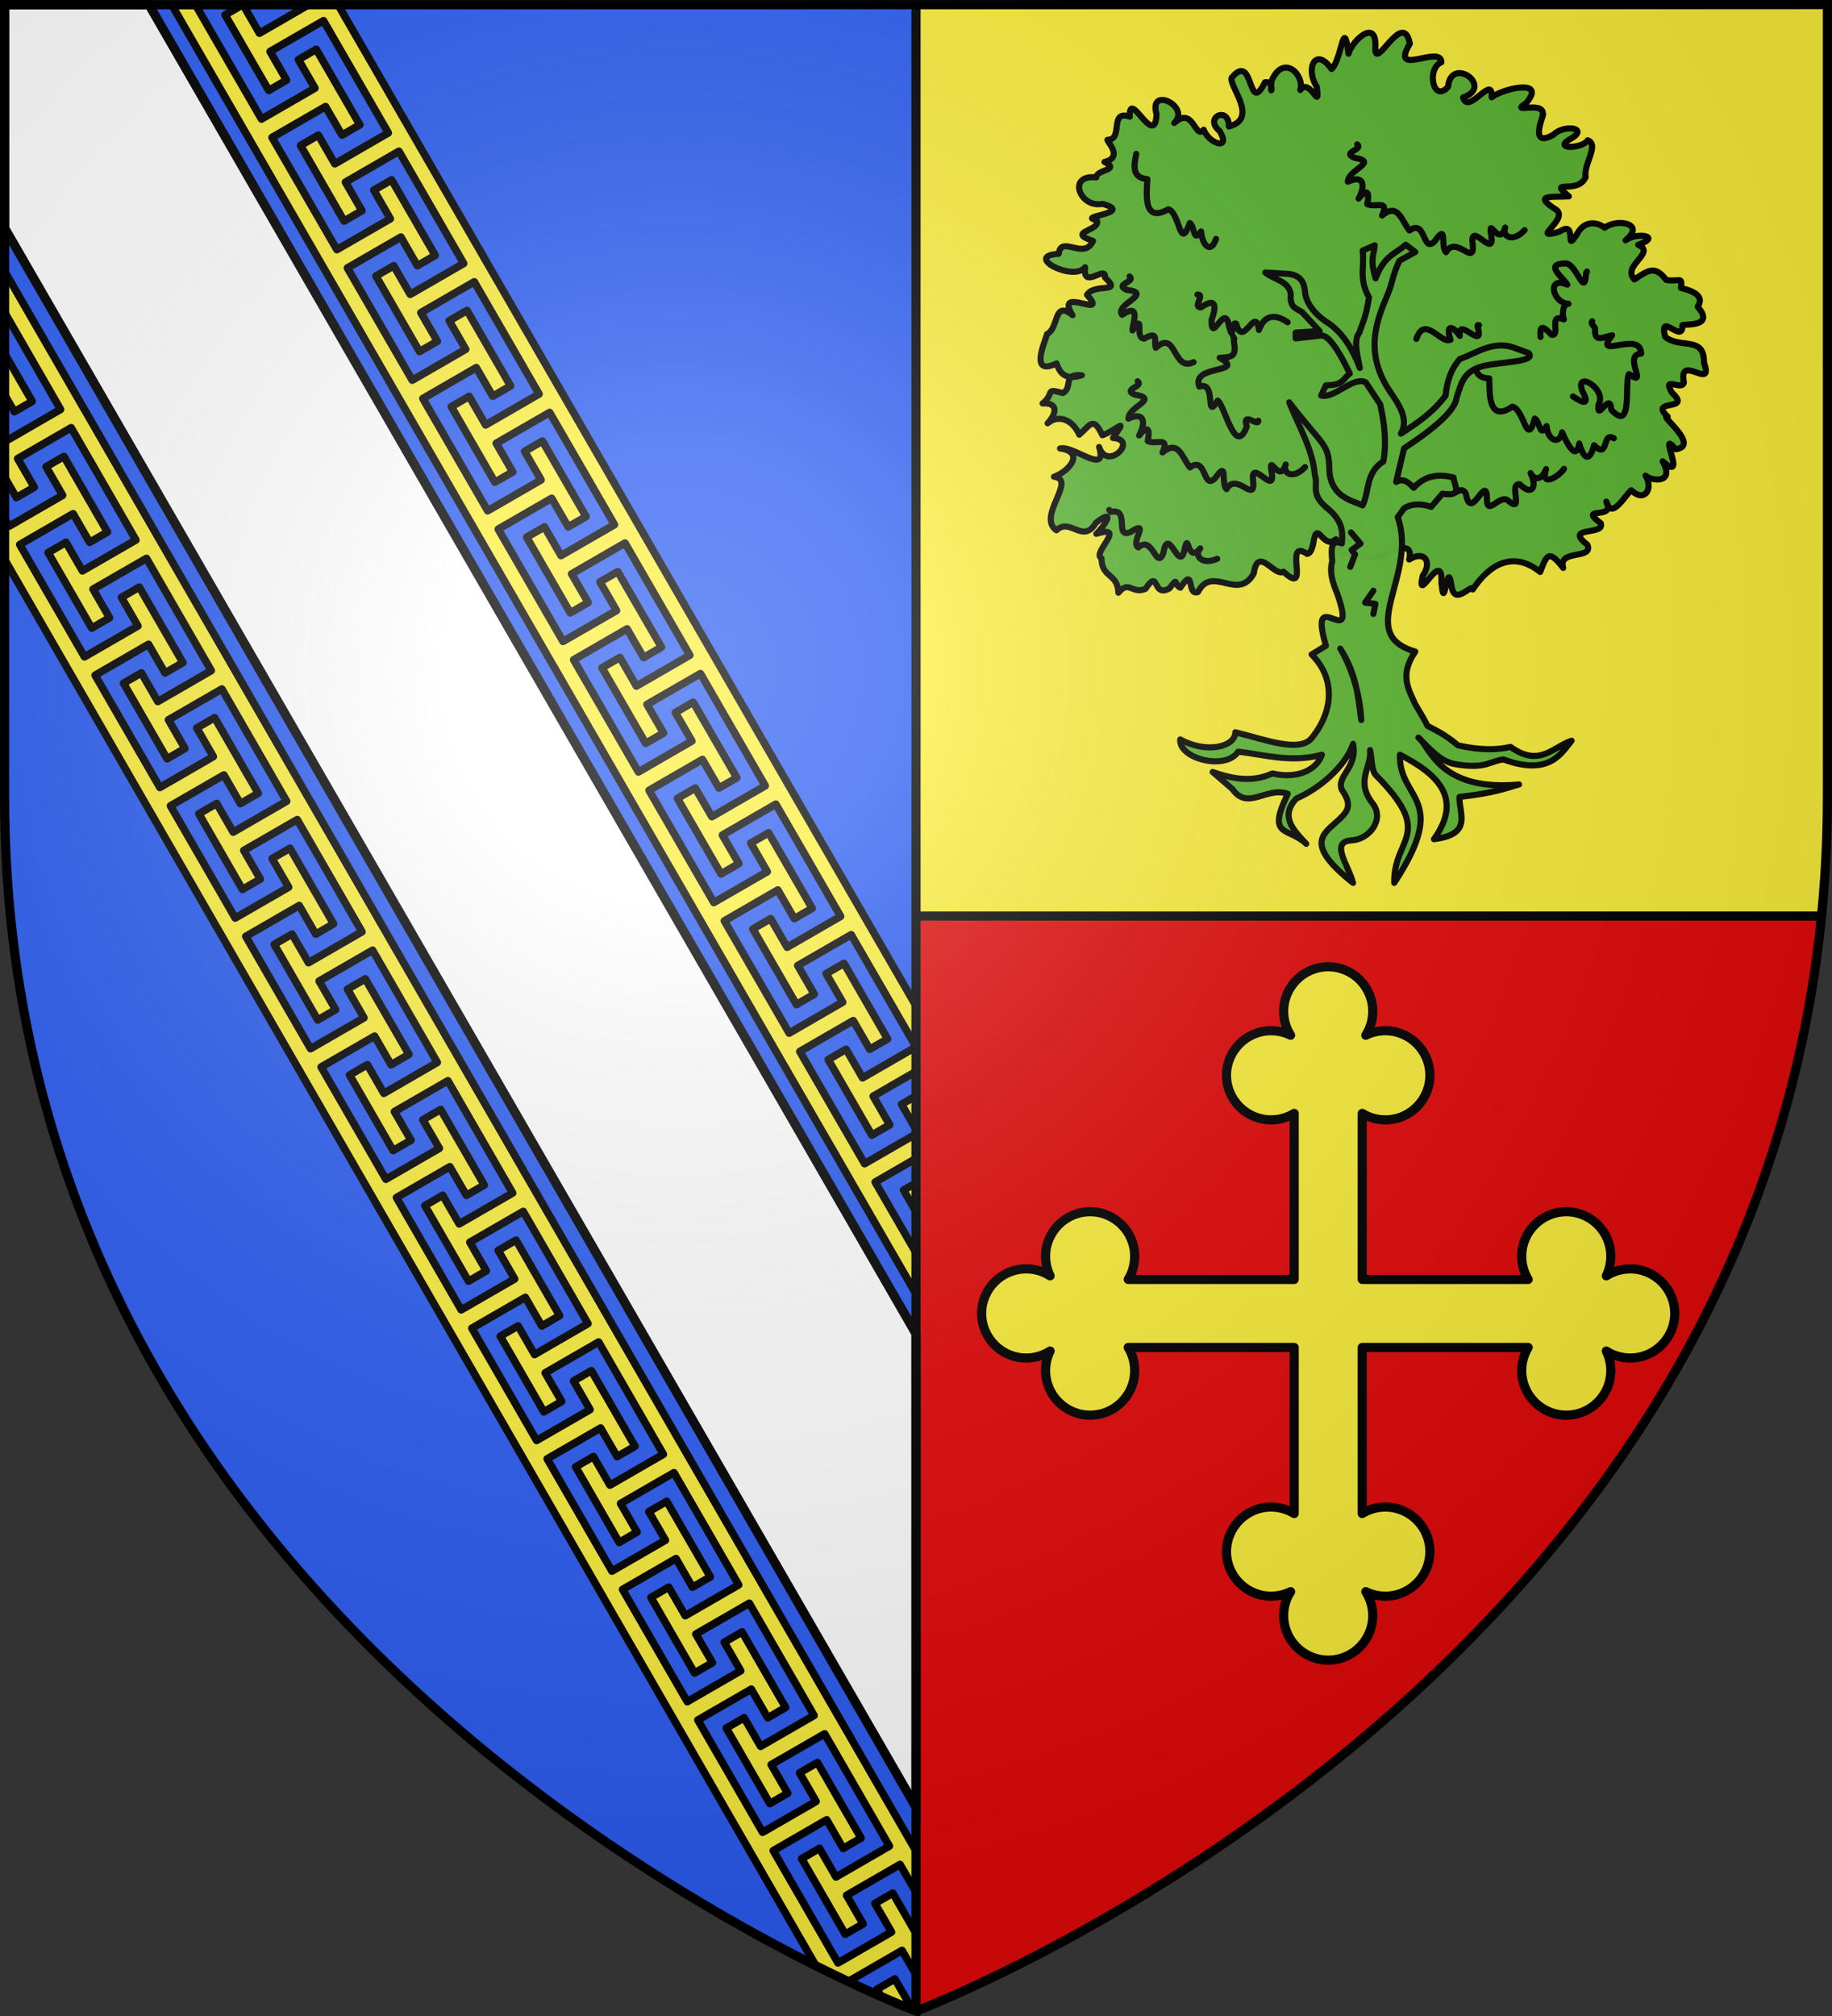 <?xml version="1.0" encoding="UTF-8" standalone="no"?><svg height="660" width="600" xmlns="http://www.w3.org/2000/svg" xmlns:xlink="http://www.w3.org/1999/xlink"><rect width="100%" height="100%" fill="#333333" stroke="none"/><radialGradient id="a" cx="221.445" cy="226.331" gradientTransform="matrix(1.353 0 0 1.349 -77.629 -85.747)" gradientUnits="userSpaceOnUse" r="300"><stop offset="0" stop-color="#fff" stop-opacity=".314"/><stop offset=".19" stop-color="#fff" stop-opacity=".251"/><stop offset=".6" stop-color="#6b6b6b" stop-opacity=".125"/><stop offset="1" stop-opacity=".125"/></radialGradient><g fill-rule="evenodd"><path d="m598.5 1.5v259.246c0 13.518-.669 26.504-1.937 39.254h-296.563v-298.5z" fill="#fcef3c"/><path d="m1.5 1.5v259.246c0 13.518.669 26.504 1.938 39.254 25.57 256.446 296.562 358.5 296.562 358.5v-358.5-298.5z" fill="#2b5df2"/><path d="m300 300v358.396s270.894-101.996 296.553-358.396z" fill="#e20909"/><path d="m56.207 1.5 243.793 422.107v-13.486l-13.361-23.125 13.361-7.717v-8.027l-16.832 9.707-21.215-36.717 17.488-10.102 5.408 9.35 5.84-3.363-14.271-24.732-5.84 3.359 5.391 9.346-17.5 10.109-21.221-36.729 17.5-10.107 5.404 9.369 5.842-3.383-14.277-24.713-5.838 3.361 5.406 9.369-17.498 10.09-21.213-36.717 17.486-10.102 5.406 9.326 5.848-3.357-14.277-24.713-.012.006-.008-.014-5.816 3.371.006.012-.014.008 5.396 9.324-17.5 10.109-21.201-36.723 17.488-10.102 5.383 9.332.012-.006.021.037 5.844-3.383-14.299-24.717-5.84 3.357 5.406 9.369-17.498 10.09-21.221-36.729 17.49-10.102 5.414 9.34 5.848-3.357-14.285-24.727-5.836 3.383 5.395 9.336-17.494 10.088-21.221-36.729 17.482-10.113 5.408 9.348 5.84-3.359-14.26-24.709-5.838 3.361 5.391 9.344-17.502 10.111-21.221-36.729 17.502-10.109 5.404 9.367 5.842-3.379-14.277-24.715-5.838 3.359 5.402 9.371-17.496 10.088-21.225-36.709 17.502-10.107 5.395 9.324 5.838-3.363-14.277-24.713-5.824 3.385 5.396 9.326-17.502 10.109-21.221-36.729 1.281-.74zm23.361 0-5.844 3.379 14.299 24.721 5.816-3.367-5.383-9.365 17.494-10.088 21.221 36.729-17.5 10.109-5.41-9.352-5.838 3.361 7.137 12.369 7.135 12.365 5.844-3.381-5.391-9.344 17.502-10.111 21.201 36.725-17.502 10.107-5.389-9.344-5.838 3.361 14.277 24.713 5.838-3.359-5.402-9.369 17.494-10.09 21.221 36.729-17.5 10.109-5.391-9.344-5.844 3.381 14.258 24.709.012-.008.006.012 5.84-3.361-.014-.023-5.391-9.346 17.496-10.088 21.223 36.727-17.502 10.109-5.389-9.342-.016-.025-5.84 3.361.006.012-.012.006 14.277 24.713.016.025 5.844-3.381-5.41-9.35 17.488-10.102 21.215 36.717-17.488 10.1-5.383-9.332-.014.008-.021-.037-5.844 3.381 14.297 24.721 5.842-3.361-5.406-9.369 17.496-10.088 21.221 36.725-17.488 10.102-5.406-9.338-.012.008-.006-.01-5.838 3.359 14.271 24.734 5.844-3.381-5.391-9.346 17.502-10.109 21.201 36.723-17.502 10.109-5.389-9.344-5.838 3.361 14.271 24.732 5.844-3.381-5.404-9.369 17.496-10.088 21.221 36.728v-13.465l-189.32-327.783h-9.492l-16.215 9.367zm220.432 341.248-17.5 10.107-5.389-9.344-5.846 3.381 14.277 24.713 5.84-3.359-.016-.025-5.383-9.332 14.016-8.096zm0 16.027-4.729 2.75-.004.019 4.732 8.18zm0 28.508-4.049 2.332.006.012-.012.008 4.055 7.018zm-298.5-298.516v13.479l18.328 31.791-17.484 10.107-.844-1.459v13.494l3.865 6.699 5.85-3.369-5.412-9.363 17.506-10.104 21.197 36.742-17.506 10.102-5.396-9.34-5.83 3.375 14.27 24.703 5.828-3.377-5.391-9.357 17.5-10.084 21.197 36.742-17.484 10.107-5.389-9.34-5.848 3.361 14.271 24.734 5.832-3.387-5.381-9.357 17.492-10.096 21.197 36.742-17.486 10.107-5.412-9.365-5.828 3.379 14.258 24.74 5.852-3.369-.021-.037.012-.006-5.391-9.328 17.492-10.096 21.201 36.723-17.506 10.102-5.375-9.336-.014.008-.008-.012-5.826 3.354.008.014-.012.006 14.264 24.721 5.832-3.385-5.375-9.346 17.492-10.092 21.189 36.729-17.486 10.107-5.41-9.365-5.83 3.375 14.264 24.723 5.85-3.369-5.412-9.365 17.506-10.102 21.197 36.742-17.506 10.102-5.398-9.342-5.828 3.377 14.281 24.727 5.832-3.377-5.391-9.357 17.49-10.094 21.191 36.729-17.484 10.107-5.379-9.336-.019-.004-5.846 3.35.014.023 14.252 24.699.014.023 5.828-3.375.006-.021-5.396-9.34 17.506-10.102 21.195 36.744-17.49 10.096-5.398-9.342-5.836 3.365 14.258 24.742 5.842-3.385-5.385-9.35 17.492-10.094 21.186 36.719-17.492 10.094-5.4-9.34-5.828 3.375v.002h-.002l14.264 24.723 5.852-3.371-5.41-9.367 17.504-10.098 21.197 36.74-17.506 10.102-5.396-9.34-5.83 3.375 14.268 24.701 5.83-3.375-5.391-9.357 17.5-10.084 21.197 36.742-17.486 10.105-5.396-9.342-5.838 3.363 14.264 24.725 5.838-3.375-5.381-9.355 17.492-10.096 5.23 9.064v-13.492zm0 26.975v13.498l3.197 5.533 5.85-3.371-7.141-12.361zm19.434 33.697-5.83 3.375 5.398 9.34-17.506 10.104-1.496-2.592v13.475l265.807 460.572c3.94 1.969 7.502 3.683 10.828 5.248l-.189-.328 17.492-10.096 4.562 7.92v-13.498l-7.609-13.18-5.832 3.385 5.404 9.354-17.506 10.102-21.197-36.742 17.486-10.109 5.404 9.354 5.838-3.363-.008-.014.014-.008-14.27-24.699-5.85 3.369 5.396 9.34-17.506 10.102-21.195-36.74 17.482-10.107 5.414 9.363 5.83-3.375-14.248-24.695v-.002l-.016-.025-5.83 3.377 5.385 9.348-17.492 10.094-14.002-24.25-7.189-12.479 17.494-10.096 5.396 9.34 5.852-3.369-7.143-12.365-7.143-12.361-5.83 3.375.008.014-.012.006 5.396 9.34-17.504 10.104-21.199-36.744 17.494-10.092 5.402 9.352 5.852-3.369-14.279-24.748-.012.006-.006-.012-5.83 3.375v.002l.014.023 5.396 9.34-17.504 10.102-21.197-36.742 17.492-10.094 5.391 9.328.016.025 5.828-3.377-14.264-24.721-5.85 3.369 5.396 9.34-17.504 10.102-21.197-36.742 17.484-10.107 5.412 9.365 5.85-3.371-14.283-24.727-5.83 3.377 5.398 9.34-17.506 10.102-21.201-36.723 17.504-10.104 5.398 9.342 5.85-3.371-14.285-24.727-5.828 3.377.006.01-.012.008 5.385 9.35-17.494 10.096-21.193-36.742 17.484-10.105 5.41 9.365 5.832-3.379-14.26-24.74-5.85 3.369.021.037-.014.008 5.391 9.328-17.492 10.094-21.189-36.73 17.492-10.094 5.393 9.361 5.85-3.371-.014-.025-14.264-24.721-.014.006-.006-.01-5.83 3.375.014.025 5.396 9.338-17.506 10.104-21.195-36.744 17.484-10.107 5.398 9.342.014.023 5.83-3.375-.006-.014.01-.006-14.268-24.703-5.852 3.371 5.398 9.34-17.506 10.102-21.197-36.74 17.484-10.107 5.414 9.365 5.828-3.377zm272.137 498.445-5.828 3.377 1.457 2.527c7.187 3.157 11.301 4.711 11.301 4.711v-2.127l-1.518.877z" fill="#fcef3c" stroke="#000" stroke-linecap="round" stroke-linejoin="round" stroke-width="2.5"/><path d="m1.5 1.5v73.123l298.5 517.018v-155l-251.229-435.141z" fill="#fff" stroke="#000" stroke-width="3"/></g><path d="m300 299.896h295.713m-295.713 358.5v-657" fill="none" stroke="#000" stroke-width="3"/><g fill="#5ab532" stroke="#000" stroke-linecap="round" stroke-linejoin="round" stroke-width="2.295" transform="matrix(.871 0 0 .872 -278.218 -74.049)"><path d="m810.937 292.878c-9.34-6.333 1.755 16.627-8.921 6.666-3.447 2.068-9.568-9.999-11.155.661-5.963 10.721-15.562-3.404-20.967 6.972-4.459 1.66-.978-10.12-6.639-1.622-2.638-1.018-.512-4.562-4.09.265-6.638 3.741-3.637-7.84-9.006.162-5.039 2.222-6.223-3.476-10.202 1.476-.273-7.465-6.343-5.455-6.344-12.932-3.946-1.807 10.054-12.874-1.966-9.176 3.843-3.751 7.16-9.819-.106-4.189-4.863 8.27-9.747-2.165-14.883 2.861-7.515-5.205 7.91-19.03-.93-20.123 5.626-1.897 11.902-9.327 2.266-10.6 4.845-1.444 18.161 10.512 14.703-.562 3.004 9.342 15.038-2.82 5.207-3.379 5.896-8.355 1.884-3.197-3.958-1.021-3.484-7.277-4.42-3.934-8.698-.211-2.383-5.481-7.612-7.857-11.918-4.272 3.524-3.844 4.014-7.813-1.884-7.471 4.836-3.841.467-5.882 7.63-3.898 3.904-2.062-.319-7.448 7.137-6.673-6.69 2.121-8.429-1.355-9.509-4.448-10.9 5.269-3.705-9.487-3.597-11.016 4.533-2.094 2.378-12.989 9.614-7.093-7.113-11.547 14.159 2.079 5.435-7.651 3.019-4.65 13.614-.149 6.766-6.484.505-5.107-8.514 4.971-7.475-3.858-4.284 5.592-23.474-4.308-9.922-5.045.821-7.265 9.585 2.592 12.881-4.841-10.54-3.564 3.343-3.689 1.409-7.863-8.064-1.333 14.576-2.529 2.187-6.053-8.574 1.711-13.53-11.191-2.354-9.935-.041-3.07 9.39-2.657 3.059-5.803 7.962-1.909-.377-8.775 1.374-8.33 5.808-.209.328-11.381 8.149-8.646-.368-11.096 9.492 12.465 10.074-.925-3.191-10.877 13.054-2.895 6.658 3.282 7.205-6.702 7.832 6.516 11.074 2.518 2.028 5.355 10.458 8.007 6.027.514-6.271-5.019 3.465-9.784 3.447-1.716 11.303-2.971.164-14.857 1-18.258 8.565-10.362 5.992 14.831 12.553 1.653 4.284-.734 1.542 7.597 2.509-.565 4.439-10.271 12.447-2.259 10.801 3.458 3.665-5.006 7.602 8.87 6.16-1.266-4.379-6.638-.484-15.279 5.56-6.6 3.874-3.366 4.503-20.559 6.391-5.746 1.272-4.838 10.834-13.839 10.09-2.13-.215 9.192 10.357-14.935 12.989-1.67-7.819 13.01 11.701.182 11.853 6.977-5.702 2.331-3.164 15.534 2.494 9.27 1.077-11.911 17.552-.078 5.645 3.971 2.041 6.917 11.352-9.26 10.748-.047 4.49-3.454 21.055-7.142 12.903 2.229-6.52 4.299 7.104-1.319 6.32 4.276 1.256-1.829-6.108 13.305 4.006 7.529 4.018-4.099 14.375-2.552 5.713 1.967-5.53 3.656 5.29 3.224 7.163.118 4.572 1.687-1.699 8.992-.743 13.798-2.979 6.907-14.676.316-6.318 7.255-5.3.461-13.931-1.02-5.414 4.616 6.824 3.468-10.278 12.318 1.95 8.589 7.096-4.659 1.43 8.948 6.511.998 2.854-5.513 7.851-4.474 10.412-2.429 4.733-3.625 15.627-1.536 7.858 4.73 4.263-3.203 13.951-1.494 4.726 1.687 7.034 3.02-6.354 7.805-1.391 13.018 5.464-3.771 7.836-5.183 11.961.181 4.678.858 6.268-1.66 5.491 2.97 6.469 1.637 8.446 3.757 6.327 7.073 6.97 8.033-5.949 6.346-5.743 6.951.274 7.455-8.974-5.637-6.477 4.357 5.651 4.672 14.798-.577 14.578 9.723 4.033 10.921-9.817-3.901-7.544 7.409-.677 3.388-8.516-2.886-4.417 3.92 7.79 7.072-9.093 2.08-1.694 8.897-3.897-1.065 12.6 10.857 3.062 12.263-7.392-8.667 4.941 13.308-4.934 4.52 4.858 8.66-4.465 7.375-6.451 5.362 3.035 4.885-.266 10.354-5.351 5.518-2.43 1.953-7.427 11.348-9.4 4.266 3.851 7.276-11.165 1.301-2.068 8.114 1.748 4.796-14.23.871-5.041 8.06 2.527 5.73-11.291 1.553-9.074 8.714-5.432-6.878-6.104-5.195-8.671 1.519-10.172-8.139-19.079-2.882-25.348 6.563.046-2.853-6.927 6.821-8.008-1.409-1.625-11.101-2.682 11.511-3.763-1.224.485-13.415-9.693 9.362-7.054-2.503 3.683-5.181.684-9.787-5.105-6.074 2.816-12.448-18.125 7.555-19.691-4.861-5.31 5.579-6.149 1.398-7.828-2.774-5.122 4.337-7.081-8.446-8.58 1.878-.437 1.266-.621 3.217-2.234 3.619z" fill="#5ab532" fill-rule="evenodd"/><path d="m746.676 142.68c-.926 4.787-1.653 8.85 4.169 9.525-.313 5.734-1.573 16.645 7.898 11.282 4.465 1.422 4.192 16.044 8.065 5.151 1.963 1.289 1.212 7.667 4.237 3.169.447 5.169 3.614 8.677 5.63 2.807m75.331 37.549c3.076-9.228 9.316 2.137 12.848.297-1.933-5.781.663-5.473 3.496-1.42-1.086-7.902 9.692 6.44 6.619-3.693l.137-.382.453.04m23.133 4.409c-.3-3.769.321-4.914 4.125-.797 3.634.591-1.444-8.378 4.645-5.769-.922-2.772.036-6.226 1.72-5.877-5.889-.188-8.448-10.571-.404-7.192-1.838-2.93-9.165-7.988-.354-7.953 3.979.669 6.953 13.255 7.399 3.5l.324-.454m-41.561 30.965c-.571 4.838-1.031 8.954 4.84 9.155.086 5.749-.354 16.726 8.683 10.6 4.559 1.092 5.35 15.644 8.41 4.474 2.048 1.136 1.767 7.545 4.452 2.812.373 5.289 4.796 7.363 5.815 2.336 1.412 3.159 5.268 11.524 6.467 4.22 1.655 5.948 3.934 7.041 5.564.649 5.704 5.661 2.901-5.452 7.442-2.599m-15.376-15.716c3.423 2.273 6.634 3.736 3.598-1.898-3.264-8.296 9.386-.983 6.038 4.874-.904 7.232 4.383-5.349 4.776 2.02 8.295 8.925 4.771-10.344 6.674-13.434 7.648 5.511-2.563-7.269 4.553-7.657-.135-9.061-18.523 2.821-10.914-6.905-3.803.898-6.815 2.828-6.373-2.496-.268-.866-1.766-1.67-1.116-2.748m-125.557 37.345c.112 2.46-6.257-3.849-4.315 2.165-4.353 11.613-8.129-7.519-10.929-9.726-5.106 8.174-.158-7.603-6.923-5.239-3.28-8.388 18.092-4.84 7.658-10.817 5.504-.175 6.172-1.101 5.324-6.224l.14-1.071-.388-.596m-14.914 9.522c-7.862 3.851-6.346-12.589-14.176-5.384-.97-1.971 1.531-6.888-4.334-3.466-4.005-.168.561-10.188-4.435-3.044-.313-1.746 3.74-10.891-3.923-5.869-3.003-3.933 12.239-8.065 1.715-9.389-4.85-2.14 3.52-2.958 1.106-5.022m59.419 17.19c-5.052-3.505-8.9-2.384-10.78 2.896-1.217-9.679-6.042 7.307-8.546-2.316-2.372-1.277-.58 8.104-2.761.745-1.476-9.102-6.612 7.354-6.514-2.159 1.842-5.128 1.894-8.707-3.958-4.774-3.381.146 1.726-4.982-1.344-4.791m123.016-24.174c-4.419 4.801-8.622 2.387-7.291-.975-2.389 7.837-6.695-5.294-5.231 3.213 1.372 8.913-8.285-6.346-6.992 3.118.89 8.696-6.343-3.736-10.024 2.917-2.245-2.174.744-11.311-4.25-4.127-4.741 4.819-3.191-8.594-9.487-4.022-3.05-3.675-4.258-10.653-10.331-5.624 2.778-6.22-2.257-2.774-5.547-4.258.997-5.041-.263-5.79-3.264-2.089 2.673-4.926 2.014-9.162-4.025-6.326-.019-4.62 11.935-7.446 2.386-9.023-4.85-2.14 3.52-2.958 1.106-5.022m-19.594 121.168c-4.419 4.801-8.622 2.387-7.291-.975-2.389 7.837-6.695-5.294-5.231 3.213 1.372 8.913-8.285-6.346-6.992 3.118.89 8.696-6.343-3.736-10.024 2.917-2.245-2.174.744-11.311-4.25-4.127-4.741 4.819-3.191-8.594-9.487-4.022-3.05-3.675-4.258-10.653-10.331-5.624 2.778-6.22-2.257-2.774-5.547-4.258.997-5.041-.263-5.79-3.264-2.089 2.673-4.926 2.014-9.162-4.025-6.326-.019-4.62 11.935-7.446 2.386-9.023-4.85-2.14 3.52-2.958 1.106-5.022m29.912 66.641c-5.834 2.602-8.804-1.284-6.391-3.883-5.115 6.21-4.238-7.624-5.981.83-2.019 8.437-6.088-10.073-7.923 1.094-2.755 6.24-3.895-7.094-9.411-2.307-3.133-1.937 4.925-10.734-3-5.723-6.154 2.448.147-9.235-7.332-7.598l-.558-.74m170.997-15.434c-2.139 3.148-9.054 7.125-6.739.084-1.406 3.573-3.963 4.796-5.852 1.504 2.615 5.128.561 8.834-4.026 4.223-4.63-.654 2.179 11.862-4.767 5.829-3.343-1.626-7.799 6.629-7.599-.855-.333-9.024-6.065 9.48-7.896-1.408-1.837-3.509-4.046.924-6.368-.376" fill="none"/><path d="m847.996 176.784c-3.858 3.494-8.093 4.031-11.33 12.645-2.267-7.59-.533-8.775-.33-12.402l-4.538 1.966c.768 5.854-1.561 10.553 2.393 17.575-1.2 7.881-2.403 9.286-3.603 13.219-2.299 2.698-.832 8.165.165 13.28-2.226-5.83-5.829-12.952-12.237-17.091-5.184-3.349-7.959-7.673-8.333-11.041-.296-3.275-.977-6.367-5.995-7.169l-8.992-.544c3.215 2.736 8.978 3.143 9.597 8.258-.533 4.858 2.13 5.327 4.208 6.595l6.6 7.139-8.993.575v2.178l9.598-1.089c2.352-.094 5.688 3.729 10.78 14.308-2.501 1.662-2.189 4.414-8.993 4.386l-1.787 3.842c4.955 1.304 12.077-7.412 16.775-4.931l5.418 8.228c1.583 7.149 2.489 14.298 1.183 21.447-6.681 4.252-5.183 11.017-7.783 16.516-3.525-1.756-11.576-2.836-12.485-12.584-.143-10.906-1.868-8.883-15.125-26.136 3.231 8.239 9.055 18.104 9.598 27.165 1.57 4.339-2.207 7.264 5.417 13.189 5.394 4.796 5.071 8.716 4.785 12.644-4.312-1.794-4.041 2.322-3.602 6.625-1.179 4.033.118 8.067 1.815 12.1 8.286 23.537-11.409-4.828-4.208 19.663l-5.39 3.297c8.763 8.702 8.517 20.861.083 31.339-4.568 5.675-17.644.595-28.765-2.148-.038 5.616-11.03 8.076-20.707 2.692-.681 7.221 17.055 11.814 21.78 4.598 10.251 1.189 19.926 4.286 31.488 1.15-1.521 4.486-7.514 9.498-18.673 7.048-7.469 3.422-14.943 2.061-22.413-.575l7.452 6.443c5.776 8.243 12.712-1.087 20.818 1.754-8.147 16.614.213 12.368 6.93 18.785-4.843-5.178-9.978-10.299-3.74-17 11.261-4.891 19.496-14.343 21.34-20.54 1.772 9.06-6.253 11.868-4.263 17.182 4.433 6.322 2.068 8.474-2.337 12.433-5.113 4.595-11.075 8.594 6.6 22.597-1.788-6.805-8.842-15.563-.495-15.972 6.492-.318 12.599-7.826 7.81-13.945-6.569-8.394-.273-13.407-.907-19.965.67 3.198.545 7.796 2.145 9.408 22.518 22.682 6.548 23.274 6.93 40.475 21.265-32.37 1.66-30.83 2.145-48.128 14.498 7.438 23.691 16.503 12.787 31.702 14.754-1.816 9.4-9.668 9.598-15.851 13.616-1.565 16.838-3.124 22.413-4.689-27.639 2.584-32.908-11.671-36.63-16.365-.41-.416-.833-.839-1.238-1.24.417.246.811.703 1.238 1.24 3.706 3.76 7.621 7.896 12.623 8.742 11.692 1.979 12.792-1.168 18.15-1.754 17.507 6.384 21.83-2.52 25.603-7.048-6.918 2.262-12.083 10.164-22.935 2.329-5.461 1.231-11.503 1.254-19.745-.575-5.864-4.846-9.126-5.967-11.495-7.321-.779-1.63-2.225-4.159-4.593-8.107-2.574-5.691-6.036-11.056 0-19.783-23.168-6.699 1.15-28.36-6.6-50.487l2.393-3.297c3.028-1.888 6.49-1.797 10.203-.544l4.207-4.961c8.115 1.298 4.274-3.297 4.18-6.05-6.858-1.784-11.555.004-14.988 3.872-1.947-2.125-3.977-3.805-6.6-2.208l2.998-12.645c12.078-7.893 19.377-14.488 19.8-19.239 1.628-4.49 2.079-9.466 9.598-11.555 5.836-1.643 20.771-1.511 17.408-4.961l-6.023-2.208c-7.641-2.354-13.388 2.163-19.773 4.417-3.278 3.566-4.88 8.283-5.418 13.733-4.778 6.405-10.652 10.358-16.802 14.308 3.049-5.316-.527-10.626-4.18-15.942-9.953-14.901-4.673-27.016-.797-36.33 2.205-5.3 1.385-5.971 4.4-12.614l5.995-3.297zm-24.613 151.643c5.986 9.558 6.466 16.373 7.893 26.801-.44-10.073-3.953-20.239-7.893-26.801z" fill="#5ab532" opacity=".98"/><path d="m835.839 306.687c-1.029 1.494-2.058 2.987-3.087 4.481 1.286.157 2.573.314 3.859.472-.257 1.258-.515 2.516-.772 3.774m-8.435-30.629c1.201 1.415 2.401 2.83 3.602 4.245-1.115.786-2.23 1.572-3.345 2.358.429.55.858 1.101 1.286 1.651-.6 1.572-1.201 3.145-1.801 4.717" fill="none"/></g><path d="m533.909 415.409c-2.88 0-5.563.838-7.825 2.279.945-1.932 1.477-4.104 1.477-6.4 0-8.059-6.532-14.591-14.591-14.591-8.058 0-14.591 6.532-14.591 14.591 0 2.773.774 5.366 2.118 7.574h-54.357v-54.357c2.208 1.344 4.801 2.118 7.574 2.118 8.059 0 14.591-6.533 14.591-14.591 0-8.058-6.532-14.591-14.591-14.591-2.296 0-4.467.532-6.4 1.477 1.441-2.262 2.279-4.945 2.279-7.826 0-8.058-6.532-14.591-14.591-14.591-8.058 0-14.591 6.533-14.591 14.591 0 2.88.838 5.564 2.279 7.825-1.933-.945-4.104-1.477-6.4-1.477-8.058 0-14.591 6.533-14.591 14.591 0 8.058 6.533 14.591 14.591 14.591 2.773 0 5.366-.774 7.574-2.118v54.357h-54.357c1.344-2.208 2.118-4.801 2.118-7.574 0-8.059-6.533-14.591-14.591-14.591-8.058 0-14.591 6.532-14.591 14.591 0 2.296.532 4.467 1.477 6.4-2.262-1.441-4.945-2.279-7.826-2.279-8.058 0-14.591 6.532-14.591 14.591 0 8.058 6.533 14.591 14.591 14.591 2.88 0 5.564-.838 7.825-2.279-.945 1.933-1.477 4.104-1.477 6.4 0 8.058 6.533 14.591 14.591 14.591 8.058 0 14.591-6.533 14.591-14.591 0-2.773-.774-5.366-2.118-7.574h54.357v54.357c-2.208-1.344-4.801-2.118-7.574-2.118-8.058 0-14.591 6.533-14.591 14.591 0 8.059 6.533 14.591 14.591 14.591 2.296 0 4.467-.532 6.4-1.476-1.441 2.262-2.279 4.945-2.279 7.825 0 8.059 6.533 14.591 14.591 14.591 8.059 0 14.591-6.532 14.591-14.591 0-2.88-.838-5.563-2.279-7.825 1.933.945 4.104 1.476 6.4 1.476 8.059 0 14.591-6.532 14.591-14.591 0-8.058-6.532-14.591-14.591-14.591-2.773 0-5.366.774-7.574 2.118v-54.357h54.357c-1.344 2.208-2.118 4.801-2.118 7.574 0 8.058 6.533 14.591 14.591 14.591 8.059 0 14.591-6.533 14.591-14.591 0-2.296-.531-4.467-1.477-6.4 2.262 1.441 4.945 2.279 7.825 2.279 8.059 0 14.591-6.533 14.591-14.591 0-8.059-6.532-14.591-14.591-14.591z" fill="#fcef3c" stroke="#000" stroke-linecap="round" stroke-linejoin="round" stroke-width="3"/><path d="m300 658.5s298.5-112.32 298.5-397.772c0-285.452 0-258.552 0-258.552h-597v258.552c0 285.452 298.5 397.772 298.5 397.772z" fill="url(#a)" fill-rule="evenodd"/><path d="m300 658.397s-298.5-112.303-298.5-397.709v-259.13l597-.059v259.188c0 285.407-298.5 397.709-298.5 397.709z" fill="none" stroke="#000" stroke-width="3"/></svg>